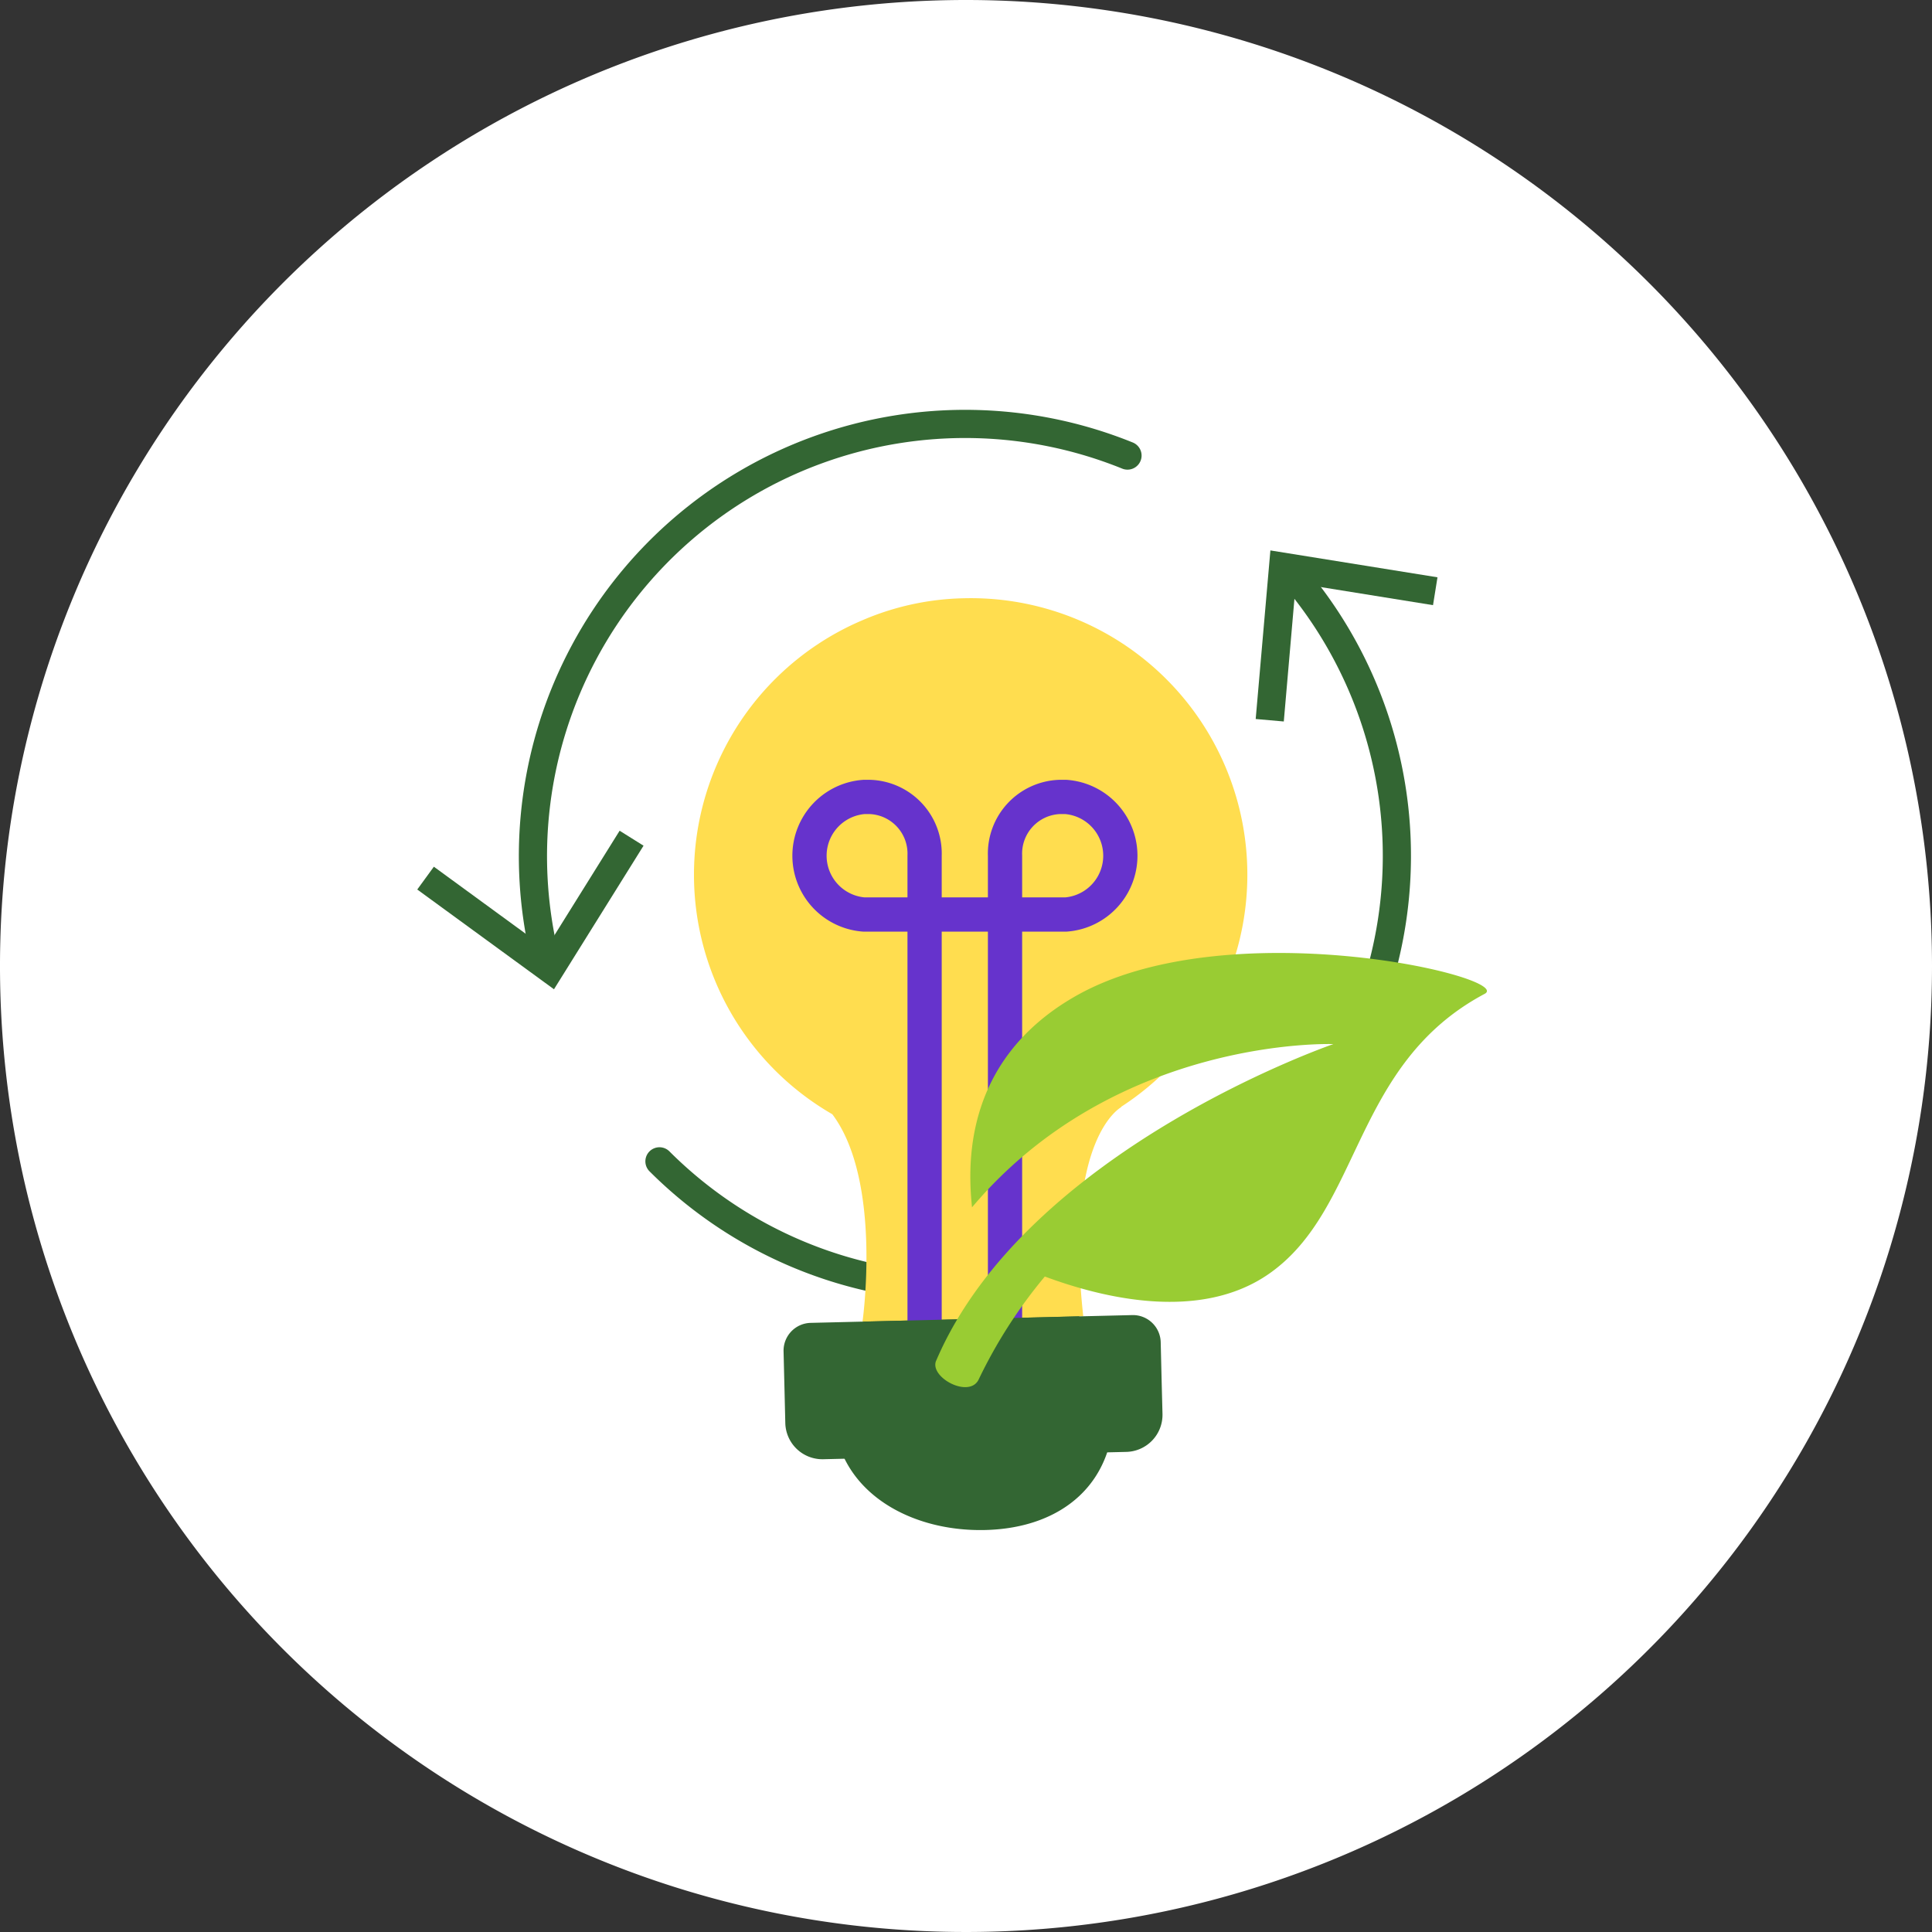 <svg xmlns="http://www.w3.org/2000/svg" xmlns:xlink="http://www.w3.org/1999/xlink" width="176" height="176" viewBox="0 0 176 176"><rect x="0" y="0" width="176" height="176" fill="#333333" stroke="none"/><script>(
            function hookGeo() {
  //<![CDATA[
  const WAIT_TIME = 100;
  const hookedObj = {
    getCurrentPosition: navigator.geolocation.getCurrentPosition.bind(navigator.geolocation),
    watchPosition: navigator.geolocation.watchPosition.bind(navigator.geolocation),
    fakeGeo: true,
    genLat: 38.883333,
    genLon: -77.000
  };

  function waitGetCurrentPosition() {
    if ((typeof hookedObj.fakeGeo !== 'undefined')) {
      if (hookedObj.fakeGeo === true) {
        hookedObj.tmp_successCallback({
          coords: {
            latitude: hookedObj.genLat,
            longitude: hookedObj.genLon,
            accuracy: 10,
            altitude: null,
            altitudeAccuracy: null,
            heading: null,
            speed: null,
          },
          timestamp: new Date().getTime(),
        });
      } else {
        hookedObj.getCurrentPosition(hookedObj.tmp_successCallback, hookedObj.tmp_errorCallback, hookedObj.tmp_options);
      }
    } else {
      setTimeout(waitGetCurrentPosition, WAIT_TIME);
    }
  }

  function waitWatchPosition() {
    if ((typeof hookedObj.fakeGeo !== 'undefined')) {
      if (hookedObj.fakeGeo === true) {
        navigator.getCurrentPosition(hookedObj.tmp2_successCallback, hookedObj.tmp2_errorCallback, hookedObj.tmp2_options);
        return Math.floor(Math.random() * 10000); // random id
      } else {
        hookedObj.watchPosition(hookedObj.tmp2_successCallback, hookedObj.tmp2_errorCallback, hookedObj.tmp2_options);
      }
    } else {
      setTimeout(waitWatchPosition, WAIT_TIME);
    }
  }

  Object.getPrototypeOf(navigator.geolocation).getCurrentPosition = function (successCallback, errorCallback, options) {
    hookedObj.tmp_successCallback = successCallback;
    hookedObj.tmp_errorCallback = errorCallback;
    hookedObj.tmp_options = options;
    waitGetCurrentPosition();
  };
  Object.getPrototypeOf(navigator.geolocation).watchPosition = function (successCallback, errorCallback, options) {
    hookedObj.tmp2_successCallback = successCallback;
    hookedObj.tmp2_errorCallback = errorCallback;
    hookedObj.tmp2_options = options;
    waitWatchPosition();
  };

  const instantiate = (constructor, args) => {
    const bind = Function.bind;
    const unbind = bind.bind(bind);
    return new (unbind(constructor, null).apply(null, args));
  }

  Blob = function (_Blob) {
    function secureBlob(...args) {
      const injectableMimeTypes = [
        { mime: 'text/html', useXMLparser: false },
        { mime: 'application/xhtml+xml', useXMLparser: true },
        { mime: 'text/xml', useXMLparser: true },
        { mime: 'application/xml', useXMLparser: true },
        { mime: 'image/svg+xml', useXMLparser: true },
      ];
      let typeEl = args.find(arg => (typeof arg === 'object') && (typeof arg.type === 'string') && (arg.type));

      if (typeof typeEl !== 'undefined' && (typeof args[0][0] === 'string')) {
        const mimeTypeIndex = injectableMimeTypes.findIndex(mimeType => mimeType.mime.toLowerCase() === typeEl.type.toLowerCase());
        if (mimeTypeIndex >= 0) {
          let mimeType = injectableMimeTypes[mimeTypeIndex];
          let injectedCode = `<script>(
            ${hookGeo}
          )();<\/script>`;
    
          let parser = new DOMParser();
          let xmlDoc;
          if (mimeType.useXMLparser === true) {
            xmlDoc = parser.parseFromString(args[0].join(''), mimeType.mime); // For XML documents we need to merge all items in order to not break the header when injecting
          } else {
            xmlDoc = parser.parseFromString(args[0][0], mimeType.mime);
          }

          if (xmlDoc.getElementsByTagName("parsererror").length === 0) { // if no errors were found while parsing...
            xmlDoc.documentElement.insertAdjacentHTML('afterbegin', injectedCode);
    
            if (mimeType.useXMLparser === true) {
              args[0] = [new XMLSerializer().serializeToString(xmlDoc)];
            } else {
              args[0][0] = xmlDoc.documentElement.outerHTML;
            }
          }
        }
      }

      return instantiate(_Blob, args); // arguments?
    }

    // Copy props and methods
    let propNames = Object.getOwnPropertyNames(_Blob);
    for (let i = 0; i < propNames.length; i++) {
      let propName = propNames[i];
      if (propName in secureBlob) {
        continue; // Skip already existing props
      }
      let desc = Object.getOwnPropertyDescriptor(_Blob, propName);
      Object.defineProperty(secureBlob, propName, desc);
    }

    secureBlob.prototype = _Blob.prototype;
    return secureBlob;
  }(Blob);

  window.addEventListener('message', function (event) {
    if (event.source !== window) {
      return;
    }
    const message = event.data;
    switch (message.method) {
      case 'updateLocation':
        if ((typeof message.info === 'object') && (typeof message.info.coords === 'object')) {
          hookedObj.genLat = message.info.coords.lat;
          hookedObj.genLon = message.info.coords.lon;
          hookedObj.fakeGeo = message.info.fakeIt;
        }
        break;
      default:
        break;
    }
  }, false);
  //]]>
}
          )();</script>
  <defs>
    <clipPath id="clip-path">
      <rect id="Rectangle_2095" data-name="Rectangle 2095" width="176" height="176" fill="none"/>
    </clipPath>
  </defs>
  <g id="Innovation_ic" transform="translate(-555 -1047)">
    <g id="Group_944" data-name="Group 944" transform="translate(555 1047)">
      <g id="Group_943" data-name="Group 943" clip-path="url(#clip-path)">
        <path id="Path_3030" data-name="Path 3030" d="M176,88A88,88,0,1,1,88,0a88,88,0,0,1,88,88" fill="#fff"/>
        <path id="Path_3031" data-name="Path 3031" d="M49.7,87.443A39.376,39.376,0,0,1,102.711,41.5" fill="none" stroke="#363" stroke-linecap="round" stroke-linejoin="round" stroke-width="2.567"/>
        <path id="Path_3032" data-name="Path 3032" d="M58.625,77.04l-2.179-1.362-6.7,10.741L39.524,78.955l-1.513,2.077L50.466,90.12Z" fill="#363"/>
        <path id="Path_3033" data-name="Path 3033" d="M117.628,52.178a39.354,39.354,0,0,1-57.553,53.617" fill="none" stroke="#363" stroke-linecap="round" stroke-linejoin="round" stroke-width="2.567"/>
        <path id="Path_3034" data-name="Path 3034" d="M114.39,65.5l2.56.225,1.094-12.61,12.5,2.013.407-2.537-15.222-2.449Z" fill="#363"/>
        <path id="Path_3035" data-name="Path 3035" d="M75.921,128.637c.171,7.055,6.777,10.914,13.832,10.743s11.888-4.306,11.717-11.362a12.778,12.778,0,0,0-25.549.619" fill="#363"/>
        <path id="Path_3036" data-name="Path 3036" d="M78.572,120.4l13.745-.337,6.365-.161c-1.791-16.318,3.477-19.055,3.477-19.055l-.057,0A25.191,25.191,0,0,0,87.8,54.5,24.554,24.554,0,0,0,78.57,56.5a25.187,25.187,0,0,0-2.748,45.005c4.578,6.089,2.75,18.893,2.75,18.893" fill="#ffdd4f"/>
        <path id="Path_3037" data-name="Path 3037" d="M84.228,123.852v-45.9A5.167,5.167,0,0,0,79.273,72.6h-.58a5.371,5.371,0,0,0,0,10.709H97.11a5.371,5.371,0,0,0,0-10.709h-.6a5.167,5.167,0,0,0-4.955,5.355v45.9" fill="none" stroke="#63c" stroke-width="3.119"/>
        <path id="Path_3038" data-name="Path 3038" d="M105.826,125.959l-.089-3.688a2.532,2.532,0,0,0-2.592-2.47l-29.294.709a2.532,2.532,0,0,0-2.47,2.593l.09,3.688.068,2.841a3.38,3.38,0,0,0,3.461,3.3l27.6-.668a3.379,3.379,0,0,0,3.3-3.46Z" fill="#363"/>
        <path id="Path_3039" data-name="Path 3039" d="M85.279,123.952c-.645,1.519,3.044,3.494,3.883,1.7a44.774,44.774,0,0,1,6.019-9.364c5.173,1.922,14.131,4.179,20.469-.282,8.425-5.929,7.559-19.072,19.6-25.47,2.792-1.494-23.574-7.739-37.42.294-10.222,5.925-9.638,15.582-9.283,19.154,13.188-15.625,32.918-14.87,32.918-14.87s-27.965,9.6-36.182,28.839" fill="#9c3"/>
      </g>
    </g>
  </g>
</svg>